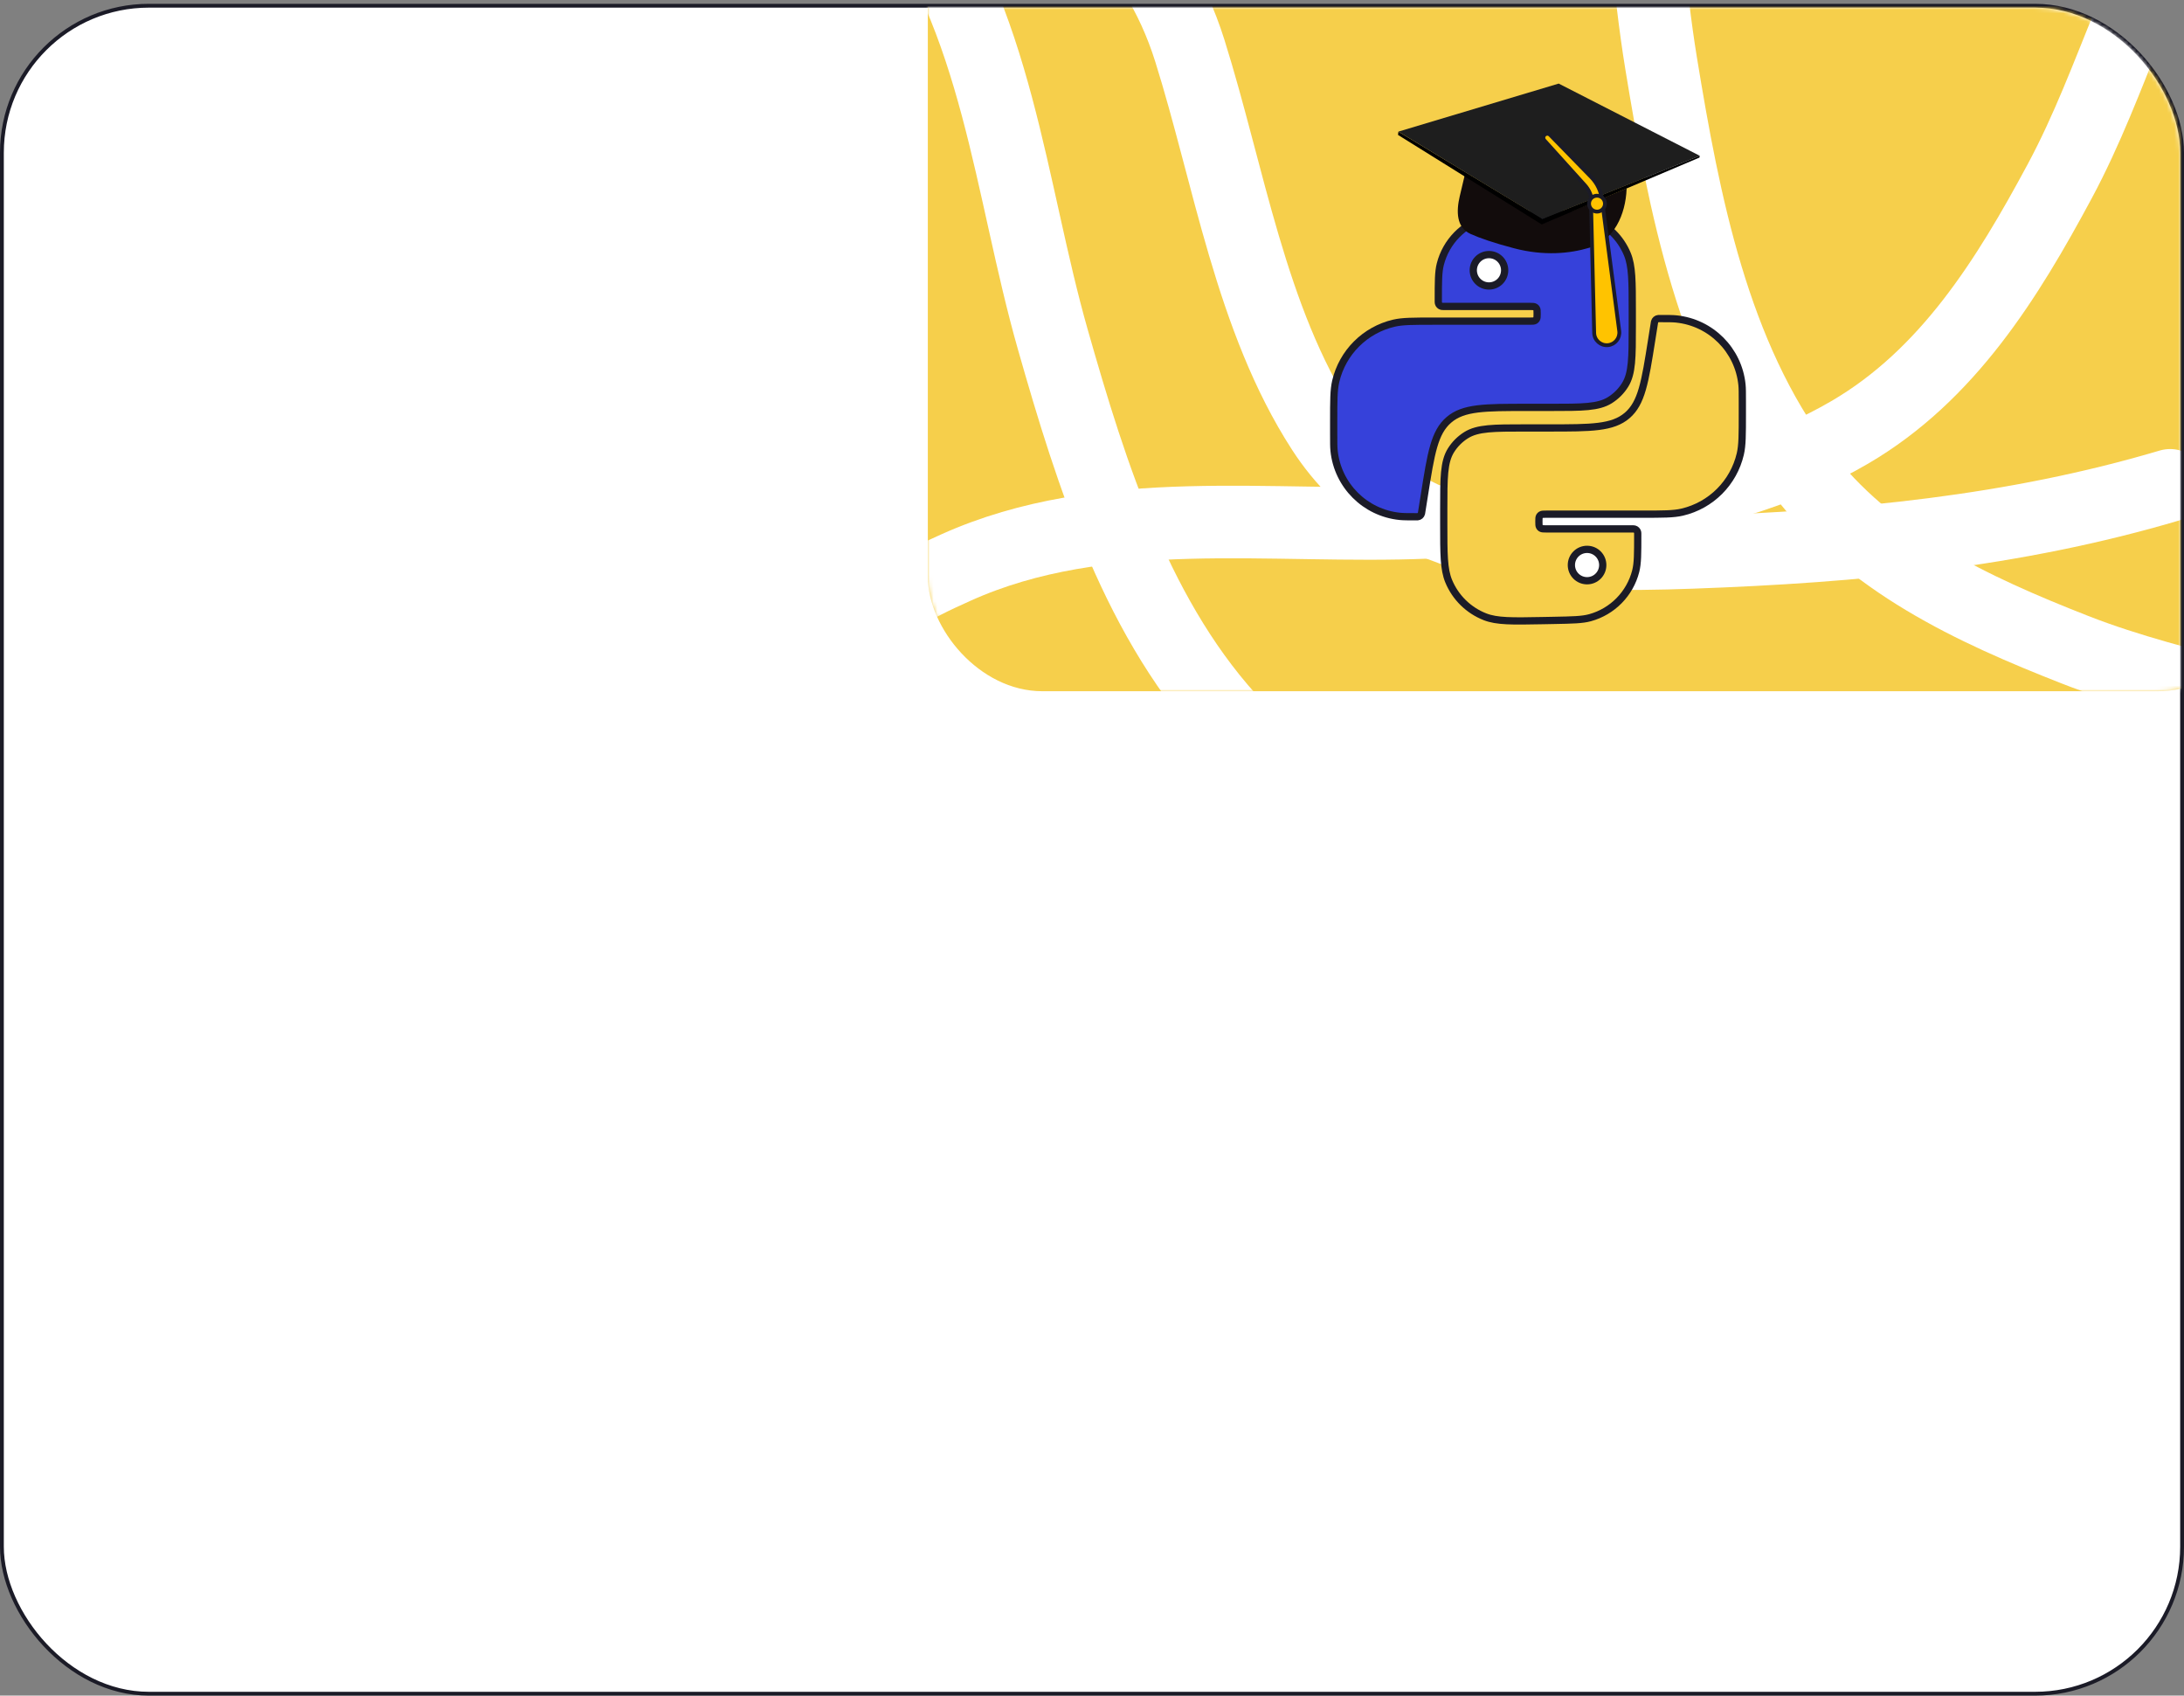 <?xml version="1.0" encoding="UTF-8"?> <svg xmlns="http://www.w3.org/2000/svg" width="572" height="444" viewBox="0 0 572 444" fill="none"><rect x="0" y="0" width="572" height="444" fill="#808080" stroke="none"/> <rect x="0.5" y="1.5" width="571" height="442" rx="38.5" fill="white" stroke="#1B1B27"></rect> <mask id="mask0_1357_4796" style="mask-type:alpha" maskUnits="userSpaceOnUse" x="1" y="2" width="570" height="400"> <rect x="1" y="2" width="570" height="400" rx="38" fill="#C4C4C4"></rect> </mask> <g mask="url(#mask0_1357_4796)"> <rect x="243" y="-87" width="352" height="268" rx="30" fill="#F6CF4B"></rect> <mask id="mask1_1357_4796" style="mask-type:alpha" maskUnits="userSpaceOnUse" x="243" y="-87" width="352" height="268"> <rect x="243" y="-87" width="352" height="268" rx="30" fill="#F6CF4B"></rect> </mask> <g mask="url(#mask1_1357_4796)"> <path d="M568.357 127.081C527.373 139.252 485.784 143.123 443.143 144.647C408.167 145.896 367.499 145.238 346.397 112.656C327.568 83.584 321.872 45.911 311.62 13.269C292.969 -46.119 226.506 -55.845 174 -71.469" stroke="white" stroke-width="19" stroke-linecap="round"></path> <path d="M489.377 247.59C460.86 236.183 430.58 236.746 401.03 228.932C373.05 221.532 344.796 212.2 324.251 190.682C298.057 163.247 285.876 124.475 275.74 88.901C264.501 49.46 261.354 4.815 235.438 -28.739C228.19 -38.124 220.631 -47.52 208.663 -50.382C196.69 -53.245 184.224 -52.994 172 -52.994" stroke="white" stroke-width="19" stroke-linecap="round"></path> <path d="M578.133 -34.126C560.409 -9.042 553.918 20.54 539.448 47.464C525.747 72.957 510.104 98.268 484.399 113.248C451.627 132.347 411.084 135.181 374.13 136.77C333.156 138.533 289.003 131.216 250.343 148.622C239.531 153.49 228.634 158.657 223.069 169.632C217.501 180.611 214.847 192.794 212.005 204.683" stroke="white" stroke-width="19" stroke-linecap="round"></path> <path d="M629.082 198.806C602.063 184.203 571.918 181.288 543.46 170.134C516.514 159.572 489.518 147.06 471.578 123.327C448.705 93.067 441.054 53.153 435.066 16.651C428.428 -23.819 430.424 -68.53 408.53 -104.836C402.406 -114.991 395.976 -125.193 384.416 -129.409C372.85 -133.627 360.437 -134.809 348.294 -136.211" stroke="white" stroke-width="19" stroke-linecap="round"></path> </g> </g> <path d="M427.432 138.492H404.973C404.23 138.492 403.859 138.492 403.586 138.325C403.434 138.232 403.306 138.104 403.213 137.952C403.045 137.679 403.045 137.308 403.045 136.565C403.045 135.822 403.045 135.45 403.213 135.178C403.306 135.026 403.434 134.898 403.586 134.805C403.859 134.637 404.23 134.637 404.973 134.637H429.988C435.513 134.637 438.276 134.637 440.559 134.105C448.126 132.343 454.034 126.434 455.797 118.867C456.328 116.584 456.328 113.822 456.328 108.297V105.182C456.328 102.862 456.328 101.701 456.229 100.725C455.3 91.635 448.113 84.448 439.023 83.519C438.046 83.419 436.886 83.419 434.566 83.419C434.448 83.419 434.389 83.419 434.337 83.424C433.859 83.468 433.461 83.808 433.343 84.273C433.33 84.324 433.32 84.382 433.302 84.499L432.568 89.123C430.831 100.07 429.963 105.544 426.149 108.801C422.334 112.057 416.792 112.057 405.708 112.057H399.442C391.161 112.057 387.021 112.057 383.992 113.947C382.38 114.952 381.02 116.313 380.014 117.925C378.125 120.953 378.125 125.094 378.125 133.374V137.111C378.125 145.077 378.125 149.061 379.421 152.187C381.189 156.451 384.615 159.812 388.911 161.499C392.062 162.735 396.044 162.66 404.009 162.509H404.009L406.888 162.454C411.888 162.359 414.387 162.312 416.444 161.746C422.33 160.125 426.894 155.473 428.402 149.558C428.93 147.491 428.93 144.991 428.93 139.99C428.93 139.651 428.93 139.482 428.894 139.342C428.791 138.943 428.479 138.631 428.08 138.528C427.94 138.492 427.771 138.492 427.432 138.492Z" fill="#F6CF4B" stroke="#1B1B27" stroke-width="1.9"></path> <circle cx="415.659" cy="147.96" r="4.109" fill="white" stroke="#1B1B27" stroke-width="1.9"></circle> <path d="M378.195 80.239H400.654C401.397 80.239 401.768 80.239 402.041 80.407C402.193 80.5 402.321 80.628 402.414 80.779C402.582 81.052 402.582 81.424 402.582 82.167C402.582 82.91 402.582 83.281 402.414 83.554C402.321 83.706 402.193 83.834 402.041 83.927C401.768 84.094 401.397 84.094 400.654 84.094H375.639C370.114 84.094 367.351 84.094 365.068 84.626C357.501 86.389 351.593 92.297 349.83 99.864C349.299 102.147 349.299 104.91 349.299 110.435V113.55C349.299 115.87 349.299 117.03 349.398 118.007C350.327 127.097 357.514 134.283 366.604 135.212C367.581 135.312 368.741 135.312 371.061 135.312C371.179 135.312 371.238 135.312 371.29 135.307C371.768 135.263 372.166 134.923 372.284 134.458C372.297 134.408 372.307 134.349 372.325 134.232L373.059 129.609C374.795 118.661 375.664 113.188 379.478 109.931C383.292 106.674 388.835 106.674 399.919 106.674H406.185C414.466 106.674 418.606 106.674 421.635 104.785C423.246 103.779 424.607 102.419 425.613 100.807C427.502 97.778 427.502 93.638 427.502 85.357V81.621C427.502 73.654 427.502 69.671 426.206 66.545C424.438 62.281 421.012 58.919 416.715 57.233C413.565 55.996 409.583 56.072 401.618 56.223H401.618L398.739 56.277C393.739 56.372 391.24 56.42 389.183 56.986C383.297 58.606 378.733 63.258 377.225 69.173C376.697 71.24 376.697 73.741 376.697 78.741C376.697 79.08 376.697 79.25 376.733 79.389C376.836 79.788 377.148 80.1 377.547 80.203C377.686 80.239 377.856 80.239 378.195 80.239Z" fill="#3641DA" stroke="#1B1B27" stroke-width="1.9"></path> <circle cx="389.968" cy="70.772" r="4.109" transform="rotate(-180 389.968 70.772)" fill="white" stroke="#1B1B27" stroke-width="1.9"></circle> <path d="M426.019 49.475L426.026 49.323L403.996 58.491L383.667 45.668L382.32 51.36C381.379 55.335 381.405 59.571 385.13 61.248C387.563 62.344 391.214 63.616 396.57 65.019C404.377 67.062 411.123 66.411 416.256 64.867C422.731 62.919 425.736 56.231 426.019 49.475Z" fill="#120C0C"></path> <path d="M445.103 41.252L445.158 40.788L403.96 57.26L366.248 34.481L366.147 35.327L403.779 58.771L445.103 41.252Z" fill="black"></path> <path d="M408.228 21.884L445.178 40.791L403.97 57.343L366.25 34.461L408.228 21.884Z" fill="#1E1E1E"></path> <path d="M404.656 35.21L404.943 35.62L404.656 35.21C405.072 34.919 405.637 34.972 405.991 35.336L416.765 46.391C418.374 48.042 419.371 50.192 419.593 52.487C419.653 53.108 419.198 53.659 418.578 53.719L418.113 53.764C417.547 53.819 417.043 53.404 416.989 52.838C416.831 51.211 416.155 49.678 415.06 48.465L404.482 36.752C404.065 36.29 404.146 35.567 404.656 35.21Z" fill="#FFC300" stroke="#1B1B27"></path> <path d="M417.52 87.176L416.724 54.356C416.705 53.545 417.315 52.856 418.123 52.778C418.953 52.698 419.698 53.29 419.806 54.117L424.086 86.666C424.329 88.516 422.99 90.199 421.133 90.378C419.228 90.562 417.566 89.09 417.52 87.176Z" fill="#FFC300" stroke="#1B1B27"></path> <circle r="2.086" transform="matrix(-0.995 0.096 0.096 0.995 418.265 53.328)" fill="#FFC300" stroke="#1B1B27"></circle> </svg> 